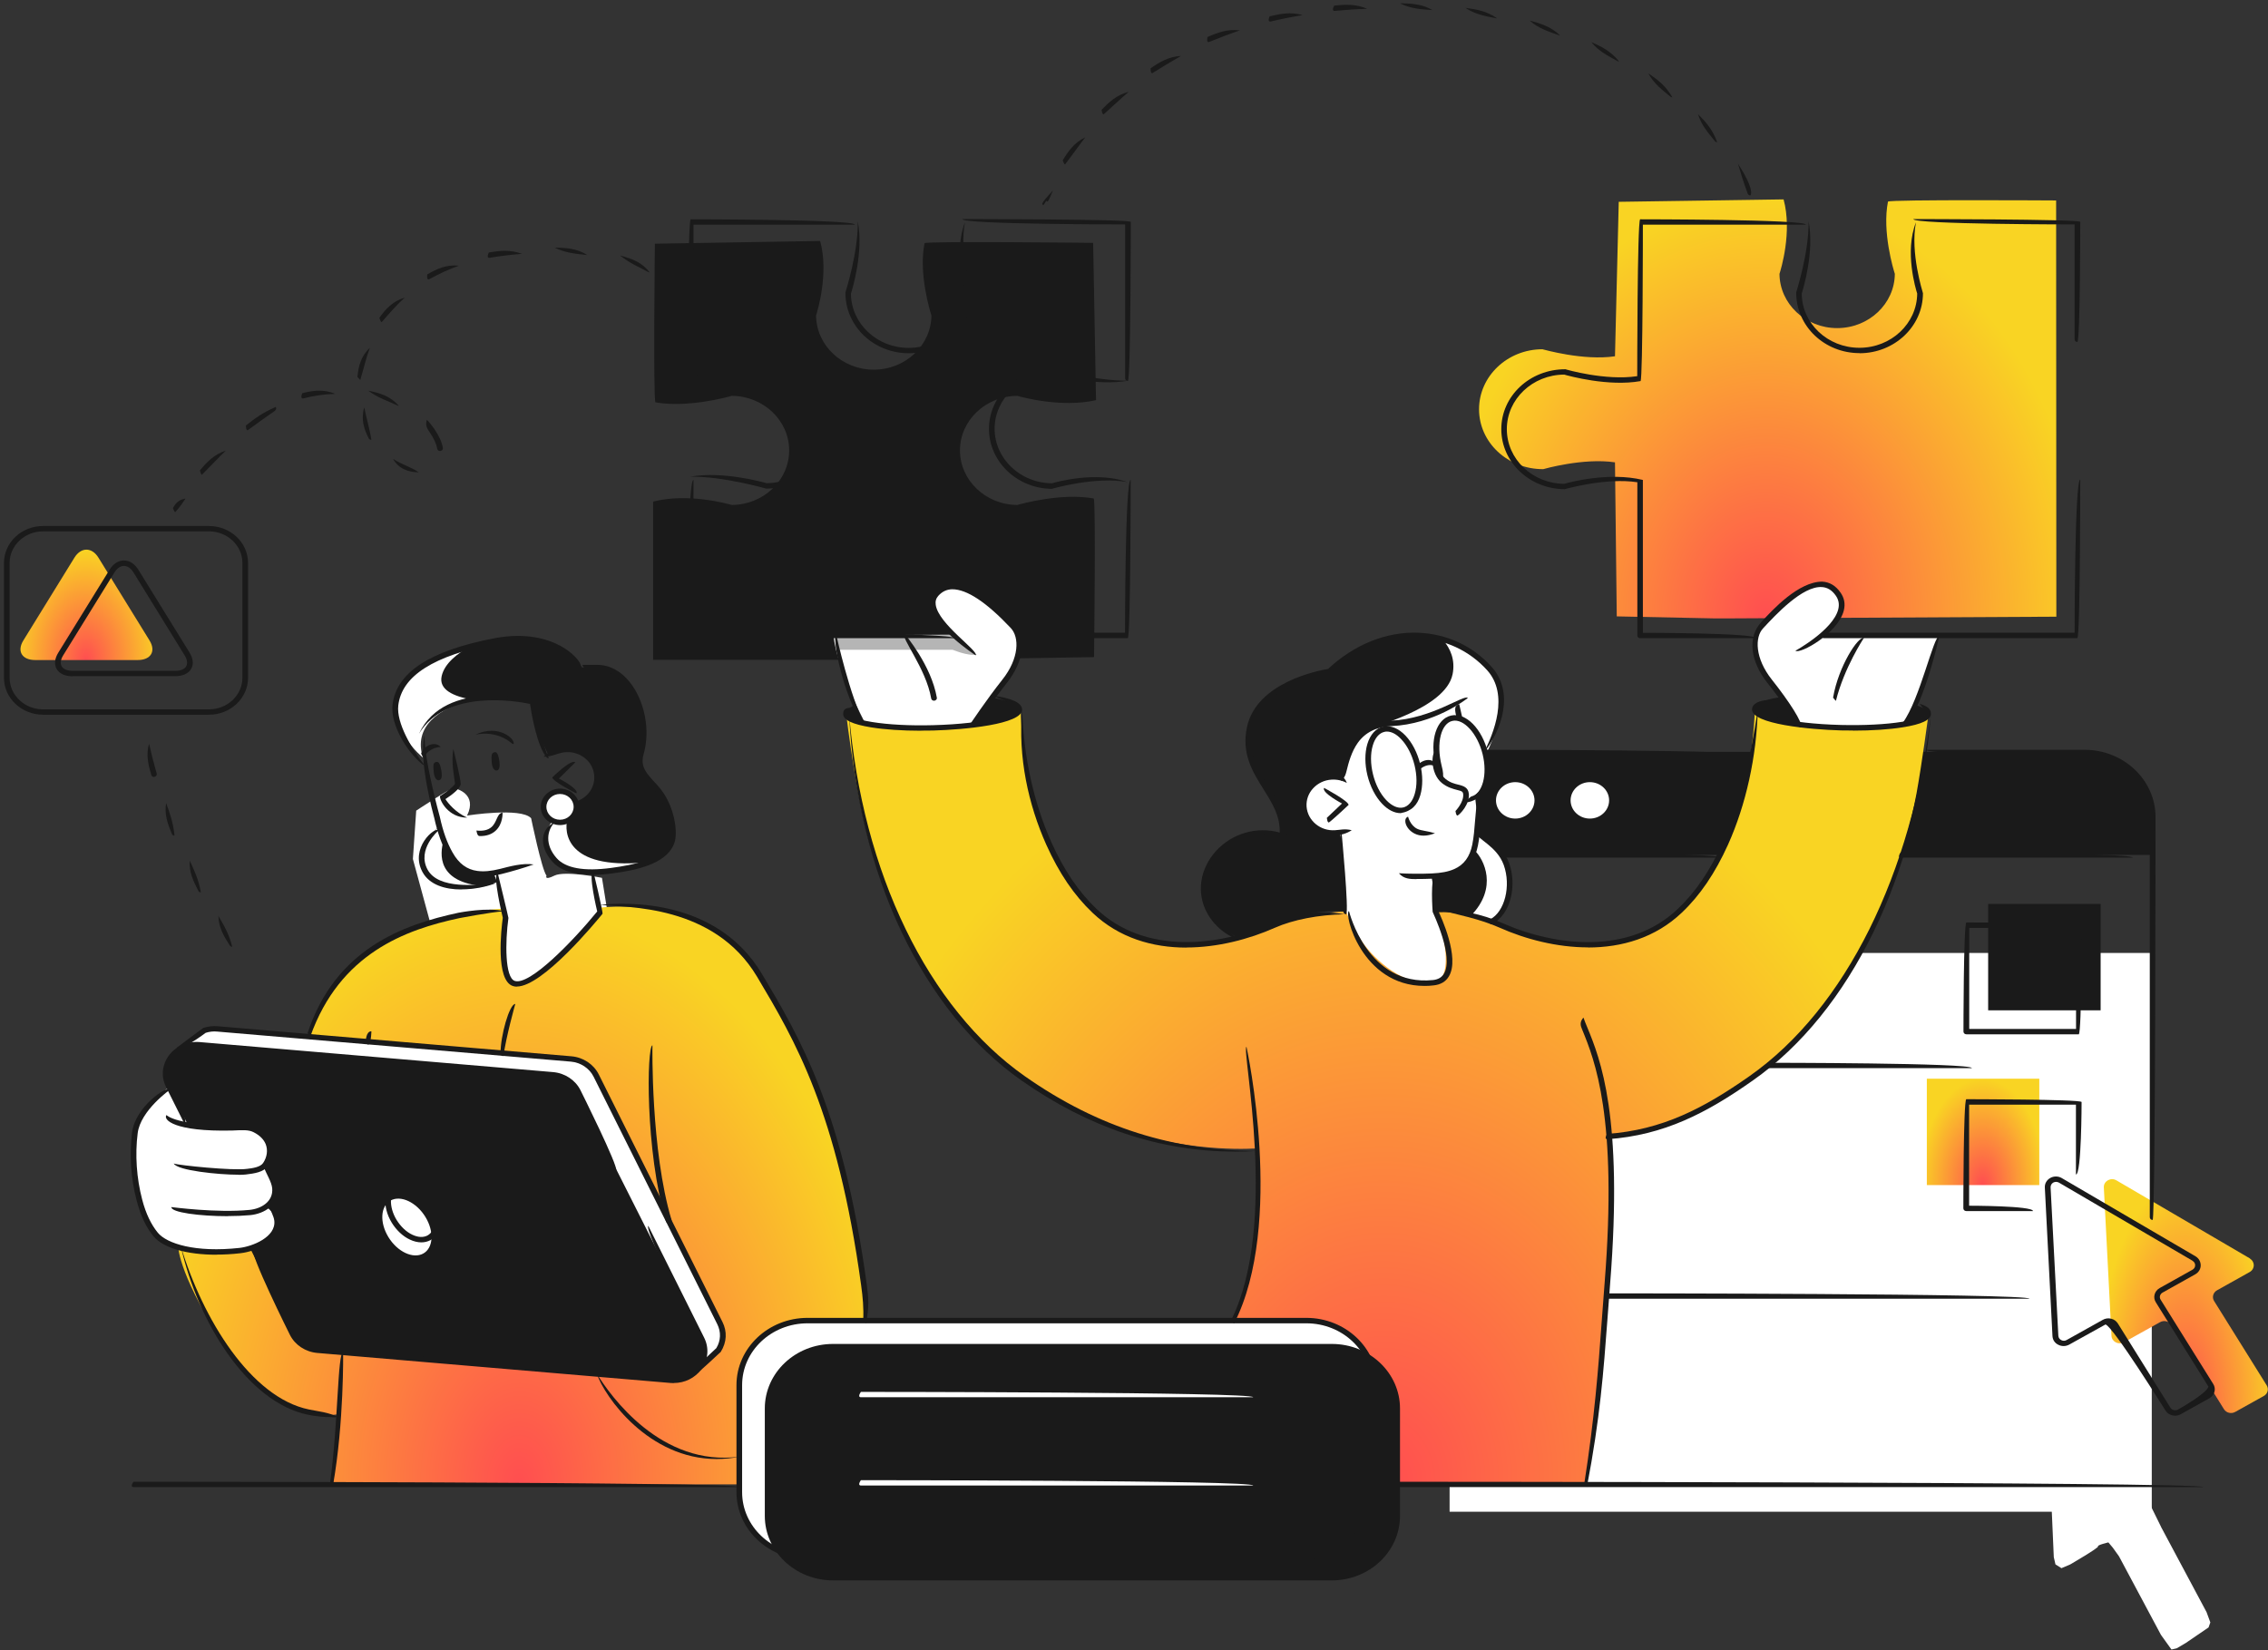 <?xml version="1.0" encoding="UTF-8" standalone="no"?><svg width="551" height="401" viewBox="0 0 551 401" fill="none" xmlns="http://www.w3.org/2000/svg">
<rect x="0" y="0" width="551" height="401" fill="#333333" stroke="none"/>
<path d="M113.515 198.153C113.515 198.153 126.559 196.105 129.033 198.806C129.033 198.806 131.615 211.332 132.772 212.757C132.772 212.757 132.126 214.033 134.681 212.757C137.236 211.481 146.246 213.291 146.246 213.291L148.72 228.667L158.052 243.746C158.052 243.746 150.656 247.693 145.17 246.773C145.17 246.773 143.287 246.298 143.933 248.792C144.578 251.285 147.859 265.77 147.859 265.77C147.859 265.77 142.131 278.444 141.297 278.444C140.463 278.444 137.182 280.255 135.569 281.145C133.928 282.036 129.84 282.036 128.2 282.036C126.559 282.036 119.997 282.036 119.997 280.225C119.997 278.415 116.716 273.903 117.55 272.092C118.356 270.282 121.637 259.418 121.637 259.418L122.337 257.429L120.884 250.127C120.884 250.127 121.153 248.317 118.518 249.801C115.882 251.285 106.308 253.511 102.946 245.586C101.144 241.312 106.873 233.179 106.873 233.179L105.017 226.025L100.31 208.72L101.117 196.966C101.117 196.966 109.32 191.534 110.127 191.534C110.934 191.534 116.017 192.929 113.489 198.124L113.515 198.153Z" fill="white"/>
<path d="M524.995 370.964L536.075 391.712L536.99 394.206L536.559 395.423L530.992 399.222L528.868 400.469L527.55 400.795L524.995 397.233L514.802 378.147L513.296 376.04L512.22 374.764C512.22 374.764 509.45 375.417 509.719 375.713C509.988 376.04 502.915 380.136 502.915 380.136L500.817 381.027L499.365 380.106L498.961 378.355L497.751 350.84L514.103 348.851L524.995 370.935V370.964Z" fill="white"/>
<path d="M352.173 231.546H522.763V367.313H352.173V231.546Z" fill="white"/>
<path d="M522.978 207.724H357.633L355.132 192.713L361.344 182.688H506.384C506.384 182.688 519.508 183.35 522.574 195.206L522.951 207.724H522.978Z" fill="#1A1A1A"/>
<path d="M426.347 172.383C426.347 172.383 425.702 194.697 418.091 207.266C410.48 219.835 403.514 228.943 387.754 229.554C371.994 230.139 362.097 220.624 348.328 221.514L326.14 221.463C326.14 221.463 316.862 221.921 304.921 226.323C292.98 230.724 282.921 229.91 278.349 228.256C273.777 226.603 267.941 225.509 261.406 216.273C254.871 207.037 251.859 198.055 250.81 193.73C249.734 189.405 247.986 178.286 247.986 173.223C247.986 173.223 238.573 177.294 225.879 176.836C213.185 176.378 208.989 176.454 205.574 173.452C205.574 173.452 208.371 197.597 212.674 209.149C216.977 220.7 224.265 239.63 234.781 249.603C245.296 259.577 255.113 268.889 272.755 274.614C290.398 280.313 305.432 279.016 305.432 279.016C305.432 279.016 306.319 296.444 304.679 304.357C303.038 312.27 300.268 320.055 300.268 320.055L286.471 360.688H385.522C385.522 360.688 390.04 328.884 390.686 310.565C391.331 292.246 390.955 276.166 390.955 276.166C390.955 276.166 408.248 275.403 424.814 262.427C441.381 249.451 448.454 238.332 454.694 225.814C460.933 213.321 464.295 200.04 465.613 192.763C466.931 185.487 468.41 174.368 468.41 174.368C468.41 174.368 460.476 176.912 449.154 176.709C437.831 176.505 427.316 174.851 426.347 172.383Z" fill="url(#paint0_radial_23_168)"/>
<path d="M374.711 84.859C375.007 84.91 384.662 87.709 392.353 86.564L393.268 49.035L433.313 48.45C435.464 56.338 432.667 65.446 432.318 66.54C432.372 73.817 438.638 79.72 446.33 79.72C454.021 79.72 460.288 73.817 460.341 66.54C459.992 65.446 457.222 56.338 458.674 48.984C459.346 48.45 499.526 48.705 499.526 48.705L499.58 149.841L421.184 150.248H416.208L392.784 149.765L392.353 112.338C384.662 111.193 375.007 113.966 374.926 113.992C366.239 114.017 359.327 107.478 359.327 99.438C359.327 91.398 366.239 84.859 374.738 84.859H374.711Z" fill="url(#paint1_radial_23_168)"/>
<path d="M159.128 59.212L199.254 58.551C201.405 66.438 198.608 75.547 198.259 76.641C198.312 83.918 204.579 89.821 212.271 89.821C219.962 89.821 226.229 83.918 226.282 76.641C225.933 75.547 223.136 66.438 224.615 59.085C225.287 58.551 265.575 59.009 265.575 59.009L266.274 97.225C257.937 99.133 248.309 96.512 247.152 96.181C239.46 96.232 233.221 102.161 233.221 109.437C233.221 116.714 239.46 122.642 247.152 122.693C248.309 122.362 257.937 119.716 265.709 121.116C266.274 121.854 265.79 159.662 265.79 159.662L223.351 160.324H158.671V121.879C167.008 119.716 176.636 122.362 177.792 122.693C185.484 122.642 191.723 116.714 191.723 109.437C191.723 102.161 185.484 96.232 177.792 96.181C176.636 96.512 167.008 99.133 159.235 97.759C158.671 96.741 159.101 59.212 159.101 59.212H159.128Z" fill="#1A1A1A"/>
<path d="M209.877 175.106C209.877 175.106 203.395 162.741 202.481 154.395H231.769C231.769 154.395 223.324 148.162 228.192 143.607C233.06 139.053 245.001 150.935 245.807 151.902C246.614 152.869 248.9 157.321 246.587 161.265C244.301 165.209 236.556 175.818 236.556 175.818C236.556 175.818 213.319 177.981 209.85 175.106H209.877Z" fill="white"/>
<path d="M437.455 175.946C437.455 175.946 428.311 163.402 427.746 162.13C427.181 160.858 424.465 155.769 427.827 152.233C431.188 148.696 435.814 143.836 438.719 142.92C441.65 142.03 444.555 141.801 446.545 144.345C448.535 146.89 446.787 150.757 442.699 154.395H470.965C470.965 154.395 465.909 171.34 463.165 175.488C463.165 175.488 443.694 178.083 437.455 175.92V175.946Z" fill="white"/>
<path d="M327.054 221.514L325.037 202.584C325.037 202.584 316.539 202.152 316.539 195.613C316.539 189.074 323.639 188.565 325.602 188.769C325.602 188.769 327.539 180.907 330.497 178.337C333.482 175.793 338.081 176.073 341.066 175.436C344.052 174.826 350.748 172.612 353.303 170.958C353.303 170.958 359.704 177.955 361.183 184.8C362.743 192 358.198 192.127 358.386 193.806C359.193 200.422 360.08 209.734 354.486 211.26C348.892 212.762 347.844 212.889 347.844 212.889L348.866 221.132C348.866 221.132 355.105 238.866 347.413 238.943C339.722 239.019 332.998 232.149 330.47 228.129C327.942 224.109 327.028 221.489 327.028 221.489L327.054 221.514Z" fill="white"/>
<path d="M358.87 203.195C358.87 203.195 365.083 204.747 366.562 212.049C368.041 219.351 362.77 223.702 362.77 223.702C362.77 223.702 353.76 221.082 348.758 221.743L347.87 212.914C347.87 212.914 358.816 213.398 358.87 203.195Z" fill="#1A1A1A"/>
<path d="M326.597 221.514C326.597 221.514 320.707 220.7 313.715 223.321C306.749 225.967 300.375 227.697 300.375 227.697C300.375 227.697 291.796 223.244 292.469 215.637C293.114 208.029 299.596 203.246 303.603 202.712C307.583 202.203 311.133 202.585 311.133 202.585C311.133 202.585 312.585 198.183 308.013 192.127C303.441 186.046 302.285 179.737 304.141 175.106C305.969 170.475 313.043 164.191 322.213 163.3L323.639 162.562C323.639 162.562 331.089 155.108 340.663 154.522C350.21 153.937 359.623 157.779 363.173 164.191C366.723 170.603 362.662 180.042 361.371 182.663C361.371 182.663 358.897 178.77 358.225 177.396C357.794 176.505 354.621 174.572 354.621 174.572L353.357 170.959C353.357 170.959 348.597 174.801 342.303 175.233C336.01 175.666 332.353 176.276 329.529 179.838C326.705 183.426 326.409 189.023 326.409 189.023C326.409 189.023 324.015 187.827 321.057 189.481C318.099 191.135 316.458 193.527 316.888 196.605C317.319 199.684 321.111 202.915 325.602 202.356L326.678 221.463L326.597 221.514Z" fill="#1A1A1A"/>
<path d="M465.344 171.315L463.569 175.284C463.569 175.284 467.71 174.622 467.979 173.299C468.248 171.976 465.344 171.315 465.344 171.315Z" fill="#1A1A1A"/>
<path d="M432.829 169.381L437.455 175.945C437.455 175.945 425.675 174.597 426.32 172.027C426.831 169.966 432.802 169.381 432.802 169.381H432.829Z" fill="#1A1A1A"/>
<path d="M207.86 171.62L210.092 175.716C210.092 175.716 205.735 174.851 205.574 173.452C205.412 172.053 207.833 171.315 207.833 171.315V171.595L207.86 171.62Z" fill="#1A1A1A"/>
<path d="M236.61 175.818L241.531 169.61C241.531 169.61 248.147 170.73 247.663 172.383C247.152 174.037 236.637 175.818 236.637 175.818H236.61Z" fill="#1A1A1A"/>
<path d="M202.508 154.395L231.5 154.192L235.615 157.881C235.399 157.881 237.336 159.077 237.336 159.077C235.722 159.306 233.436 158.67 231.419 157.881H203.664L202.481 154.395H202.508Z" fill="#B5B5B5"/>
<path d="M381.031 194.265C381.031 196.987 383.371 199.201 386.248 199.201C389.126 199.201 391.466 196.987 391.466 194.265C391.466 191.542 389.126 189.329 386.248 189.329C383.371 189.329 381.031 191.542 381.031 194.265Z" fill="white"/>
<path d="M362.904 194.265C362.904 196.987 365.244 199.201 368.122 199.201C370.999 199.201 373.339 196.987 373.339 194.265C373.339 191.542 370.999 189.329 368.122 189.329C365.244 189.329 362.904 191.542 362.904 194.265Z" fill="white"/>
<path d="M102.758 184.087C102.758 184.087 93.399 176.581 97.083 167.854C99.665 161.748 106.953 159.153 114.268 157.041C121.584 154.929 127.689 154.7 132.449 156.049C137.209 157.397 141.485 162.206 141.485 162.206C141.485 162.206 147.456 160.68 150.495 164.165C153.534 167.651 156.223 173.147 156.358 177.981C156.492 182.815 154.421 185.843 157.38 189.227C160.338 192.611 164.533 198.488 163.458 203.119C162.409 207.724 157.622 210.014 150.629 211.26C143.664 212.533 137.962 212.126 135.084 209.378C132.207 206.655 131.292 203.653 134.197 199.379C134.197 199.379 138.715 201.16 140.221 195.333C140.221 195.333 146.488 192.56 144.578 186.453C142.669 180.347 134.816 181.848 133.336 183.629C133.336 183.629 130.217 178.032 129.383 170.526C129.383 170.526 122.122 168.109 114.349 170.068C106.577 172.027 100.337 176.581 102.731 184.087H102.758Z" fill="#1A1A1A"/>
<path d="M122.31 220.751L122.713 222.405C122.713 222.405 121.1 238.892 124.838 238.943C128.576 238.994 137.505 232.149 140.894 227.315C144.282 222.481 145.869 221.616 145.869 221.616V220.522C145.869 220.522 155.766 219.352 165.206 222.201C174.646 225.051 181.692 229.91 192.261 250.011C202.804 270.111 204.364 284.028 205.95 289.651C207.537 295.274 210.926 314.865 210.065 320.87C209.205 326.874 201.674 355.752 179.648 360.663H80.92L82.076 343.641C82.076 343.641 67.796 346.44 55.666 328.528C43.537 310.616 43.295 303.034 43.295 303.034C43.295 303.034 55.935 305.502 60.911 303.289C65.886 301.075 75.38 251.206 75.38 251.206C75.38 251.206 80.812 223.219 122.337 220.776L122.31 220.751Z" fill="url(#paint2_radial_23_168)"/>
<path d="M45.42 272.833L40.229 261.841C40.229 261.841 39.826 255.226 45.877 254.03L134.251 260.849C134.251 260.849 139.226 261.18 141.324 266.955L170.638 325.373C170.638 325.373 173.086 334.303 164.184 335.372L76.536 327.943C76.536 327.943 72.798 327.866 71.05 323.744L45.447 272.858L45.42 272.833Z" fill="#1A1A1A"/>
<path d="M45.097 253.827L50.019 250.01H54.698L131.185 256.575C131.185 256.575 140.329 256.905 142.265 258.483C144.175 260.06 148.881 269.22 151.597 274.894C154.314 280.593 175.399 322.345 175.399 322.345C175.399 322.345 176.609 325.882 174.538 328.044L170.907 331.479C170.907 331.479 171.903 328.121 170.343 324.991C168.783 321.862 138.957 262.783 138.957 262.783C138.957 262.783 135.111 261.053 129.464 260.722C123.816 260.391 48.082 253.852 48.082 253.852H45.097V253.827Z" fill="white"/>
<path d="M317.399 321.022H196.188C187.044 321.022 179.621 328.045 179.621 336.695V362.8C179.621 371.451 187.044 378.473 196.188 378.473H317.399C326.543 378.473 333.966 371.451 333.966 362.8V336.695C333.966 328.045 326.543 321.022 317.399 321.022Z" fill="white"/>
<path d="M103.349 295.681C105.528 299.243 105.286 303.237 102.812 304.586C100.337 305.934 96.545 304.153 94.367 300.591C92.188 297.029 92.43 293.035 94.905 291.686C97.379 290.338 101.171 292.119 103.349 295.681Z" fill="white"/>
<path d="M132.045 196.02C132.045 198.107 133.847 199.811 136.053 199.811C138.258 199.811 140.06 198.107 140.06 196.02C140.06 193.934 138.258 192.229 136.053 192.229C133.847 192.229 132.045 193.934 132.045 196.02Z" fill="white"/>
<path d="M106.146 201.211C106.146 201.211 98.697 208.945 105.178 213.678C111.66 218.41 120.75 214.314 120.75 214.314L119.943 212.1C119.943 212.1 113.677 212.431 111.364 210.09C109.051 207.775 106.173 201.185 106.173 201.185L106.146 201.211Z" fill="#1A1A1A"/>
<path d="M546.671 305.807L514.183 286.801C512.812 285.987 511.037 286.979 511.117 288.506L512.973 324.584C513.054 326.009 514.694 326.849 516.012 326.136L524.78 321.251C525.748 320.717 526.958 321.022 527.523 321.913L540.298 342.394C540.862 343.31 542.099 343.59 543.041 343.056L549.979 339.189C550.948 338.654 551.243 337.484 550.679 336.593L537.904 316.112C537.339 315.221 537.662 314.051 538.603 313.516L546.564 309.064C547.855 308.326 547.882 306.57 546.591 305.807H546.671Z" fill="url(#paint3_radial_23_168)"/>
<path d="M468.114 262.096H495.438V287.946H468.114V262.096Z" fill="url(#paint4_radial_23_168)"/>
<path d="M483.013 219.631H510.338V245.482H483.013V219.631Z" fill="#1A1A1A"/>
<path d="M18.068 135.517C19.682 132.896 22.318 132.896 23.931 135.517L36.33 155.617C37.943 158.237 36.652 160.374 33.452 160.374H8.548C5.348 160.374 4.057 158.237 5.67 155.617L18.068 135.517Z" fill="url(#paint5_radial_23_168)"/>
<path d="M352.9 163.835C353.599 160.298 352.335 157.55 350.614 155.54C356.181 157.041 360.86 160.095 363.119 164.191C366.669 170.603 362.608 180.042 361.317 182.663C361.317 182.663 358.843 178.77 358.171 177.396C357.741 176.505 354.567 174.572 354.567 174.572L353.303 170.959C353.303 170.959 348.543 174.801 342.25 175.233C338.296 175.513 335.392 175.844 333.079 176.938C332.487 176.76 351.205 172.358 352.9 163.809V163.835Z" fill="white"/>
<path d="M358.305 206.681C358.628 205.689 358.843 204.544 358.843 203.195C358.843 203.195 365.056 204.747 366.535 212.049C368.014 219.351 362.743 223.702 362.743 223.702C362.743 223.702 359.274 222.939 357.337 222.506C364.007 215.662 360.511 208.818 358.305 206.681Z" fill="white"/>
<path d="M102.758 184.087C102.758 184.087 93.399 176.582 97.083 167.855C99.665 161.748 106.953 159.153 114.268 157.041C111.122 158.746 108.002 161.189 107.303 164.267C106.55 167.575 110.154 169.203 114.672 169.992C106.604 172.027 100.337 176.582 102.758 184.087Z" fill="white"/>
<path d="M134.224 199.404C134.224 199.404 136.08 200.142 137.828 199.099C137.075 202.076 137.371 211.312 156.492 209.556C155.82 209.709 151.382 211.133 150.629 211.286C143.664 212.558 137.962 212.151 135.085 209.403C132.207 206.681 131.292 203.679 134.197 199.404H134.224Z" fill="white"/>
<path d="M106.146 201.21C106.146 201.21 106.792 202.661 107.706 204.442C106.926 207.291 105.958 214.441 117.684 215.331C114.457 216.146 109.293 216.705 105.205 213.678C98.724 208.945 106.173 201.21 106.173 201.21H106.146Z" fill="white"/>
<path d="M323.585 326.543H202.373C193.229 326.543 185.807 333.566 185.807 342.216V368.321C185.807 376.972 193.229 383.994 202.373 383.994H323.558C332.702 383.994 340.125 376.972 340.125 368.321V342.216C340.125 333.566 332.702 326.543 323.558 326.543H323.585Z" fill="#1A1A1A"/>
<path d="M41.036 264.106L45.393 272.833C45.393 272.833 50.153 273.673 54.16 274.029C58.194 274.36 63.116 272.858 64.945 277.336C66.747 281.789 63.896 283.519 63.896 283.519C63.896 283.519 69.974 289.473 64.676 293.187C64.676 293.187 70.835 297.64 64.219 301.533C57.603 305.426 45.016 303.645 42.058 302.652C39.099 301.66 33.909 297.844 33.183 288.557C32.457 279.27 32.537 274.36 34.205 271.306C35.845 268.253 41.063 264.131 41.063 264.131L41.036 264.106Z" fill="white"/>
<path d="M385.522 361.324C388.749 344.557 389.583 333.031 390.498 320.844C390.713 317.969 390.928 315.018 391.17 311.939C394.424 271.128 388.723 257.185 385.657 249.705C385.28 248.815 384.957 248 384.688 247.237C383.666 248.433 384.016 249.273 384.393 250.188C387.405 257.567 393.052 271.332 389.825 311.863C389.583 314.941 389.368 317.893 389.153 320.768C388.265 332.93 387.405 344.404 384.877 360.586C385.495 361.324 385.522 361.324 385.549 361.324H385.522Z" fill="#1A1A1A"/>
<path d="M354.567 175.081C355.078 175.004 355.32 174.648 355.239 174.292C354.54 171.188 354.513 171.111 354.486 171.061C353.195 171.544 353.438 172.511 353.895 174.546C353.975 174.852 354.244 175.055 354.567 175.055V175.081Z" fill="#1A1A1A"/>
<path d="M344.105 213.576C345.477 213.576 346.822 213.55 347.924 213.499C349.484 213.448 351.824 213.245 353.922 212.329C356.692 211.108 358.386 208.869 359.058 205.434C359.865 201.49 359.65 197.903 359.058 193.755C358.225 197.953 358.44 201.414 357.687 205.205C357.095 208.182 355.643 210.141 353.303 211.158C351.878 211.795 350.13 212.125 347.844 212.227C345.558 212.329 342.223 212.329 339.856 212.176C341.012 213.55 342.572 213.601 344.078 213.601L344.105 213.576Z" fill="#1A1A1A"/>
<path d="M323.908 203.042C325.844 202.941 327.243 202.483 328.399 201.719C326.651 201.287 325.521 201.669 324.338 201.719C320.788 201.974 317.668 199.379 317.426 195.969C317.319 194.341 317.884 192.738 319.04 191.517C320.196 190.27 321.783 189.532 323.504 189.43C324.822 189.354 326.086 189.634 327.216 190.245C326.543 188.362 325.01 188.031 323.424 188.107C321.326 188.235 319.39 189.125 318.018 190.626C316.62 192.127 315.947 194.036 316.082 196.02C316.351 199.964 319.82 202.992 323.935 202.992L323.908 203.042Z" fill="#1A1A1A"/>
<path d="M322.805 199.862C323.289 199.658 327.646 195.562 327.646 195.562C327.485 194.519 321.676 191.44 321.676 191.44C321.003 192.585 326.032 195.231 326.032 195.231L322.348 198.717C322.482 199.76 322.671 199.836 322.832 199.836L322.805 199.862Z" fill="#1A1A1A"/>
<path d="M346.095 239.553C346.795 239.553 347.521 239.528 348.274 239.426C349.995 239.248 351.259 238.51 352.012 237.212C354.728 232.684 350.022 222.583 349.43 221.361L348.758 212.838C347.386 212.94 348.059 221.565 348.059 221.565C348.166 221.896 353.276 232.404 350.802 236.576C350.264 237.492 349.376 238.001 348.112 238.128C332.218 239.731 327.781 221.539 327.727 221.361C326.409 221.819 330.739 239.553 346.068 239.553H346.095Z" fill="#1A1A1A"/>
<path d="M345.853 203.042C346.714 203.042 347.628 202.839 348.623 202.457C346.606 201.846 345.342 201.872 344.32 201.388C342.599 200.549 342.088 198.462 342.088 198.437C340.77 198.844 341.416 201.439 343.702 202.559C344.374 202.89 345.1 203.042 345.88 203.042H345.853Z" fill="#1A1A1A"/>
<path d="M327.054 222.15C327.754 221.438 325.952 202.508 325.952 202.508C324.58 202.635 326.382 221.565 326.382 221.565C326.409 221.896 326.705 222.15 327.081 222.15H327.054Z" fill="#1A1A1A"/>
<path d="M385.791 230.216C393.994 230.216 402.143 227.875 408.57 221.769C413.035 217.545 416.692 212.126 419.812 205.231C424.169 195.537 426.751 183.884 427.047 172.409C425.352 183.68 422.824 195.181 418.548 204.722C415.509 211.464 411.932 216.756 407.602 220.853C395.769 232.099 377.75 229.961 364.841 224.211C360.08 222.099 354.675 220.98 348.785 220.878C354.459 222.277 359.677 223.346 364.276 225.382C370.65 228.231 378.288 230.19 385.818 230.19L385.791 230.216Z" fill="#1A1A1A"/>
<path d="M390.498 276.802C404.321 275.835 414.622 270.416 425.809 262.554C449.665 245.838 465.855 212.533 469.109 173.503C464.51 212.075 448.535 244.998 424.976 261.511C413.976 269.22 403.891 274.563 390.444 275.504C389.825 276.548 390.121 276.802 390.498 276.802Z" fill="#1A1A1A"/>
<path d="M437.589 176.785C438.127 175.742 434.55 170.272 430.462 165.132C426.347 159.942 426.294 154.828 428.337 152.665C431.403 149.358 437.912 142.335 442.618 142.641C443.963 142.717 445.066 143.404 445.98 144.702C446.706 145.719 446.894 146.813 446.599 148.035C445.361 153.047 436.298 158.059 436.191 158.11C437.266 159.026 446.545 153.887 447.943 148.34C448.347 146.762 448.078 145.287 447.136 143.964C445.98 142.31 444.501 141.419 442.699 141.318C436.944 141.318 430.65 148.136 427.934 151.113C424.438 154.828 425.272 160.756 429.359 165.896C433.394 170.984 436.971 176.404 436.997 176.455C437.132 176.658 437.347 176.76 437.589 176.76V176.785Z" fill="#1A1A1A"/>
<path d="M450.202 177.523C454.748 177.523 458.97 177.243 462.305 176.709C466.85 175.996 469.082 174.928 469.109 173.477C469.136 172.154 468.168 171.595 466.366 170.984C467.764 172.816 467.737 173.147 467.737 173.427C467.737 173.732 466.688 174.673 462.063 175.386C458.109 176.022 452.865 176.276 447.298 176.149C434.12 175.818 427.02 173.477 427.047 172.383C427.047 172.256 427.262 171.035 433.125 170.246C428.069 169.61 425.702 170.704 425.648 172.358C425.541 175.945 439.741 177.268 447.244 177.472C448.239 177.497 449.234 177.497 450.176 177.497L450.202 177.523Z" fill="#1A1A1A"/>
<path d="M446.034 170.272C448.024 162.232 452.784 155.057 452.838 154.98C451.466 154.573 446.679 161.748 445.335 169.508C445.953 170.272 445.98 170.272 446.007 170.272H446.034Z" fill="#1A1A1A"/>
<path d="M288.219 230.216C295.777 230.216 303.388 228.231 309.762 225.407C314.118 223.473 320.412 222.252 326.597 222.15C320.196 220.954 313.688 222.201 309.17 224.211C296.261 229.961 278.242 232.073 266.408 220.852C262.078 216.731 258.501 211.464 255.462 204.722C251.159 195.18 248.631 183.68 248.335 172.383C247.26 183.884 249.842 195.537 254.198 205.256C257.291 212.151 260.976 217.57 265.44 221.794C271.868 227.9 280.017 230.241 288.219 230.241V230.216Z" fill="#1A1A1A"/>
<path d="M299.945 279.83C301.774 279.83 303.603 279.779 305.458 279.652C285.422 279.652 267 274.131 249.008 261.511C225.475 244.998 209.5 212.075 206.273 173.401C208.156 212.533 224.346 245.838 248.201 262.554C264.553 274.029 281.953 279.804 299.972 279.804L299.945 279.83Z" fill="#1A1A1A"/>
<path d="M236.394 176.785C237.013 176.429 240.59 171.009 244.624 165.921C248.685 160.781 249.546 154.853 246.668 151.8C244.274 149.255 237.282 141.877 231.419 141.877C229.563 141.902 228.057 142.589 226.901 143.938C226.094 144.854 225.798 145.922 225.96 147.144C226.713 152.41 236.637 158.975 237.04 159.229C237.739 158.084 228.004 151.647 227.331 146.966C227.197 146.101 227.412 145.388 227.95 144.777C228.891 143.734 229.994 143.2 231.338 143.175C234.915 143.175 239.649 146.33 245.538 152.563C247.69 154.828 247.636 159.942 243.521 165.132C239.46 170.271 235.857 175.742 235.803 175.793C236.126 176.76 236.26 176.785 236.394 176.785Z" fill="#1A1A1A"/>
<path d="M223.781 177.523C224.749 177.523 225.718 177.523 226.713 177.497C234.216 177.294 248.416 175.996 248.309 172.383C248.255 170.755 245.888 169.635 241.02 168.999C246.722 171.086 246.91 172.307 246.91 172.434C246.937 173.528 239.81 175.869 226.659 176.2C221.065 176.352 215.847 176.072 211.894 175.436C207.268 174.699 206.246 173.757 206.219 173.477C206.219 173.172 206.219 172.867 208.048 172.256C205.789 171.62 204.794 172.205 204.848 173.503C204.875 174.953 207.107 175.996 211.652 176.734C214.987 177.268 219.209 177.548 223.754 177.548L223.781 177.523Z" fill="#1A1A1A"/>
<path d="M356.584 194.926C361.291 194.01 362.958 188.794 361.506 182.917C360.053 177.04 356.127 173.071 352.55 173.859C348.973 174.648 347.306 179.864 348.758 185.741C349.269 187.904 349.457 188.667 350.398 190.041C350.748 188.158 350.614 187.548 350.237 186.047C348.866 180.474 350.13 175.742 352.873 175.157C355.589 174.546 358.951 178.261 360.188 183.222C361.425 188.209 360.161 192.916 357.418 193.527C355.885 194.646 356.208 194.926 356.611 194.926H356.584Z" fill="#1A1A1A"/>
<path d="M340.286 197.572C343.003 197.088 344.347 195.562 345.047 193.247C345.692 191.058 345.692 188.336 345.02 185.614C344.347 182.891 343.083 180.449 341.47 178.744C339.748 176.937 337.839 176.174 336.037 176.556C334.262 176.937 332.89 178.464 332.191 180.779C331.546 182.968 331.546 185.69 332.218 188.412C332.89 191.135 334.154 193.577 335.768 195.282C337.193 196.783 338.753 197.572 340.259 197.572H340.286ZM336.951 177.752C338.054 177.752 339.291 178.388 340.421 179.609C341.873 181.136 343.029 183.375 343.648 185.893C344.267 188.412 344.293 190.906 343.702 192.89C343.164 194.748 342.142 195.918 340.878 196.198C339.614 196.478 338.162 195.842 336.79 194.417C335.338 192.89 334.181 190.651 333.563 188.132C332.944 185.614 332.917 183.12 333.509 181.136C334.047 179.278 335.069 178.108 336.333 177.828C336.521 177.777 336.736 177.752 336.925 177.752H336.951Z" fill="#1A1A1A"/>
<path d="M344.509 187.293C347.01 184.927 348.812 186.224 349.027 186.377C348.892 184.571 346.337 183.706 343.998 186.224C344.186 187.268 344.347 187.318 344.509 187.318V187.293Z" fill="#1A1A1A"/>
<path d="M80.624 344.354C81.135 344.354 81.619 344.354 82.103 344.303C79.736 343.132 77.424 342.954 75.084 342.471C60.964 339.596 49.266 320.513 43.941 302.856C48.055 321.226 60.131 340.741 74.815 343.743C76.751 344.15 78.688 344.328 80.624 344.328V344.354Z" fill="#1A1A1A"/>
<path d="M174.054 354.506C175.883 354.506 177.792 354.328 179.782 353.92C160.661 356.541 148.316 339.189 144.981 333.77C146.918 339.469 157.595 354.506 174.081 354.506H174.054Z" fill="#1A1A1A"/>
<path d="M210.388 321.531C211.222 317.664 210.98 315.145 210.576 312.092C204.767 269.652 194.332 252.122 185.134 236.678C174.242 218.359 152.297 219.173 145.788 219.86C152.189 220.496 173.435 219.708 183.924 237.314C193.068 252.682 203.422 270.085 209.205 312.27C209.608 315.221 209.85 317.689 209.716 320.844C210.388 321.531 210.388 321.531 210.415 321.531H210.388Z" fill="#1A1A1A"/>
<path d="M75.38 251.868C82.56 231.64 98.508 225.865 111.687 223.066C111.74 223.066 118.921 221.667 122.39 221.412C118.706 220.369 111.687 221.718 111.391 221.769C97.863 224.669 81.458 230.597 74.734 251.003C75.245 251.842 75.326 251.842 75.406 251.842L75.38 251.868Z" fill="#1A1A1A"/>
<path d="M117.308 212.991C118.652 212.991 120.158 212.787 121.879 212.355C124.139 211.795 127.393 210.853 129.652 210.039C126.962 209.632 123.735 210.548 121.53 211.108C119.298 211.668 117.55 211.82 115.99 211.617C113.435 211.286 111.471 209.836 109.965 207.164C108.621 204.798 107.626 202.025 106.846 198.437C106.792 198.259 102.946 184.342 103.161 178.592C101.574 184.469 105.34 198.157 105.501 198.743C106.308 202.406 107.357 205.281 108.755 207.775C110.476 210.853 112.789 212.533 115.828 212.914C116.312 212.965 116.823 213.016 117.334 213.016L117.308 212.991Z" fill="#1A1A1A"/>
<path d="M140.248 195.995C144.336 194.697 146.515 190.932 145.573 187.166C145.089 185.232 143.825 183.578 142.023 182.535C140.221 181.492 138.124 181.161 136.053 181.645C134.52 182.001 133.148 182.764 132.072 183.858C133.982 183.858 135.111 183.197 136.375 182.917C138.043 182.535 139.818 182.79 141.297 183.655C142.776 184.52 143.825 185.868 144.202 187.471C144.982 190.575 143.18 193.679 140.006 194.723C139.683 195.817 139.952 195.995 140.221 195.995H140.248Z" fill="#1A1A1A"/>
<path d="M140.087 192.713C140.409 191.491 135.784 189.176 135.784 189.176L139.764 185.232C138.769 184.342 134.17 188.896 134.17 188.896C134.331 189.914 139.764 192.636 139.764 192.636C139.872 192.687 139.979 192.713 140.087 192.713Z" fill="#1A1A1A"/>
<path d="M162.463 297.233C163.027 297.106 163.243 296.749 163.135 296.393C158.079 279.448 158.509 254.234 158.509 253.979C157.138 254.208 156.68 279.626 161.79 296.749C161.871 297.029 162.14 297.233 162.463 297.233Z" fill="#1A1A1A"/>
<path d="M116.635 203.144C118.168 203.144 119.405 202.737 120.347 201.898C122.229 200.244 122.095 197.572 122.095 197.47C120.723 197.547 120.804 199.735 119.405 200.956C118.572 201.694 117.334 201.974 115.748 201.796C115.963 203.144 116.312 203.144 116.662 203.144H116.635Z" fill="#1A1A1A"/>
<path d="M163.7 336.034C166.362 336.034 168.81 334.838 170.369 332.726C172.064 330.436 172.333 327.536 171.069 325.017L157.514 297.869C156.277 298.429 169.832 325.576 169.832 325.576C170.88 327.688 170.665 330.08 169.267 331.988C167.868 333.896 165.555 334.914 163.108 334.711L77.181 327.408C74.788 327.205 72.69 325.805 71.668 323.77L61.583 303.568C60.346 304.128 70.431 324.33 70.431 324.33C71.668 326.798 74.196 328.477 77.074 328.731L163 336.034C163.243 336.034 163.511 336.059 163.754 336.059L163.7 336.034Z" fill="#1A1A1A"/>
<path d="M149.688 284.409C150.307 283.468 141.028 264.894 141.028 264.894C139.791 262.426 137.263 260.747 134.385 260.493L48.459 253.191C45.554 252.962 42.73 254.157 41.036 256.447C39.342 258.737 39.073 261.638 40.364 264.157L44.828 273.087C46.065 272.527 41.628 263.597 41.628 263.597C40.579 261.485 40.794 259.093 42.192 257.185C43.591 255.277 45.85 254.259 48.351 254.463L134.278 261.765C136.671 261.969 138.769 263.368 139.791 265.403L149.069 283.977C149.177 284.206 149.446 284.358 149.688 284.358V284.409Z" fill="#1A1A1A"/>
<path d="M168.648 334.253C169.132 334.074 175.103 328.477 175.103 328.477C176.582 326.111 176.69 323.516 175.506 321.175L145.466 261.053C144.229 258.585 141.7 256.905 138.823 256.651L52.896 249.349C51.686 249.247 50.503 249.4 49.4 249.756C49.185 249.858 42.945 254.565 42.945 254.565C43.806 255.582 49.965 250.952 49.965 250.952C50.852 250.672 51.794 250.545 52.762 250.646L138.688 257.949C141.055 258.152 143.18 259.552 144.202 261.587L174.242 321.709C175.21 323.617 175.13 325.755 174.027 327.561L168.137 333.082C168.272 334.125 168.433 334.202 168.621 334.202L168.648 334.253Z" fill="#1A1A1A"/>
<path d="M133.363 184.265C131.454 180.423 130.109 170.526 130.082 170.424C129.356 169.814 108.083 164.699 101.79 178.286C108.379 167.269 125.752 170.399 128.764 171.035C129.06 173.07 130.432 181.288 132.798 184.011C132.933 184.163 133.148 184.24 133.336 184.24L133.363 184.265Z" fill="#1A1A1A"/>
<path d="M143.771 212.584C145.277 212.584 146.891 212.456 148.666 212.227C154.556 211.464 161.548 209.963 163.619 205.358C164.211 204.086 164.211 202.661 164.157 201.719C163.942 197.598 162.301 193.578 159.612 190.677C157.003 187.904 155.47 186.275 156.385 183.171C158.025 177.421 156.627 170.221 152.942 165.666C150.764 162.969 148.047 161.545 145.116 161.545H141.512C141.512 162.842 145.116 162.842 145.116 162.842C148.289 162.842 150.522 164.801 151.866 166.43C155.255 170.602 156.6 177.498 155.067 182.79C153.991 186.581 155.874 188.616 158.079 190.957C161.064 194.163 162.597 197.903 162.812 201.745C162.839 202.559 162.866 203.78 162.382 204.798C160.58 208.793 154.018 210.141 148.505 210.879C141.862 211.769 137.397 210.955 135.219 208.487C132.288 205.18 132.906 201.669 134.762 199.811C131.508 201.185 130.674 205.409 134.17 209.327C136.053 211.464 139.28 212.533 143.798 212.533L143.771 212.584Z" fill="#1A1A1A"/>
<path d="M80.92 360.79C83.582 345.677 83.367 328.706 83.367 328.528C81.996 328.706 82.184 345.6 80.221 360.052C80.839 360.79 80.893 360.79 80.893 360.79H80.92Z" fill="#1A1A1A"/>
<path d="M112.09 216.095C115.237 216.095 118.41 215.408 120.508 214.568C115.801 215.052 106.496 216.171 103.86 211.261C101.252 206.376 106.388 201.898 106.604 201.719C105.609 200.803 99.531 206.07 102.623 211.846C104.318 215.026 108.19 216.12 112.09 216.12V216.095Z" fill="#1A1A1A"/>
<path d="M52.574 304.84C54.402 304.84 56.339 304.739 58.329 304.51C62.551 304.052 68.575 301.176 68.011 296.444C67.822 294.841 66.854 293.493 65.321 292.704C65.778 294.434 66.505 295.426 66.639 296.597C67.096 300.566 61.341 302.856 58.167 303.212C47.517 304.382 40.552 302.194 38.346 299.523C36.706 297.513 35.442 294.892 34.554 291.508C33.183 286.318 32.779 280.568 33.452 275.326C34.151 269.754 41.386 264.691 41.466 264.64C40.337 263.801 32.833 269.067 32.08 275.174C31.408 280.669 31.784 286.419 33.237 291.839C34.178 295.426 35.496 298.2 37.271 300.362C39.637 303.237 45.393 304.866 52.574 304.866V304.84Z" fill="#1A1A1A"/>
<path d="M57.872 285.453C58.625 285.453 59.27 285.427 59.7 285.377C61.744 285.122 64.057 284.842 65.079 283.29C66.263 281.509 66.531 279.448 65.859 277.616C65.294 276.115 64.057 274.868 62.255 273.953C60.696 273.164 59.055 273.24 57.468 273.316C42.945 273.673 40.444 270.95 40.444 270.925C39.584 272.019 42.192 275.021 56.446 274.69C59.028 274.563 60.4 274.487 61.61 275.097C63.116 275.861 64.111 276.879 64.568 278.049C65.106 279.474 64.891 281.128 63.923 282.578C63.25 283.595 61.314 283.85 60.023 284.003C56.527 284.486 43.376 283.138 42.219 282.705C43.026 284.41 53.138 285.427 57.872 285.427V285.453Z" fill="#1A1A1A"/>
<path d="M89.526 253.802C90.225 253.14 90.225 250.57 90.225 250.57C88.854 250.57 88.854 253.14 88.854 253.14C88.854 253.496 89.176 253.802 89.553 253.802H89.526Z" fill="#1A1A1A"/>
<path d="M55.397 295.477C57.226 295.477 59.055 295.401 60.749 295.248C64.272 294.918 67.876 292.679 67.5 288.582C67.311 286.598 65.913 284.511 63.923 283.239C64.783 285.376 65.967 287.132 66.128 288.71C66.424 291.941 63.492 293.696 60.615 293.976C52.708 294.765 41.735 293.289 41.628 293.289C41.52 294.587 48.486 295.503 55.37 295.503L55.397 295.477Z" fill="#1A1A1A"/>
<path d="M102.354 301.864C103.134 301.864 103.887 301.685 104.56 301.329C107.357 299.803 107.733 295.401 105.367 291.534C103 287.666 98.804 285.758 95.981 287.285C93.183 288.811 92.807 293.213 95.174 297.08C96.303 298.912 97.863 300.388 99.557 301.177C100.526 301.635 101.467 301.864 102.354 301.864ZM104.156 292.17C106.146 295.426 106.012 299.014 103.86 300.184C102.865 300.719 101.574 300.668 100.176 300.006C98.697 299.319 97.352 298.022 96.357 296.419C94.394 293.213 94.555 289.549 96.653 288.404C98.804 287.234 102.166 288.913 104.156 292.17Z" fill="#1A1A1A"/>
<path d="M125.564 239.706C131.857 239.706 144.847 223.906 146.38 222.023C146.515 221.489 144.148 211.719 144.148 211.719C142.803 211.998 145.089 221.463 145.089 221.463C139.172 228.715 128.657 239.553 125.053 238.332C122.659 237.543 122.713 228.918 123.52 223.041C123.52 222.812 120.911 212.075 120.911 212.075C119.567 212.38 122.148 222.99 122.148 222.99C121.772 225.789 120.347 238.179 124.596 239.579C124.892 239.681 125.214 239.731 125.564 239.731V239.706Z" fill="#1A1A1A"/>
<path d="M134.654 166.43C134.95 166.354 139.791 164.14 139.791 164.14C139.199 162.97 134.358 165.183 134.358 165.183C134.17 166.277 134.412 166.43 134.654 166.43Z" fill="#1A1A1A"/>
<path d="M32.43 361.324H179.621C179.621 360.027 32.43 360.027 32.43 360.027C31.73 361.044 32.053 361.324 32.43 361.324Z" fill="#1A1A1A"/>
<path d="M333.966 361.324H535.241C535.241 360.027 333.966 360.027 333.966 360.027C333.267 361.044 333.59 361.324 333.966 361.324Z" fill="#1A1A1A"/>
<path d="M105.904 185.156C106.442 185.029 106.846 185.207 107.195 187.064C107.599 189.125 107.061 189.558 106.55 189.583C106.066 189.609 105.501 189.023 105.367 187.522C105.232 186.021 105.205 185.334 105.904 185.156Z" fill="#1A1A1A"/>
<path d="M120.051 182.789C120.589 182.662 120.965 182.866 121.288 184.723C121.611 186.81 121.073 187.217 120.589 187.217C120.104 187.217 119.54 186.631 119.459 185.13C119.378 183.629 119.351 182.942 120.078 182.789H120.051Z" fill="#1A1A1A"/>
<path d="M528.437 343.972C528.894 343.972 529.379 343.87 529.809 343.616L536.748 339.748C537.366 339.392 537.823 338.858 537.985 338.196C538.173 337.535 538.065 336.848 537.689 336.263L524.914 315.781C524.538 315.196 524.753 314.433 525.371 314.076L533.332 309.624C534.139 309.166 534.65 308.352 534.65 307.461C534.65 306.545 534.193 305.731 533.386 305.248L500.898 286.242C500.037 285.733 498.961 285.733 498.101 286.216C497.24 286.7 496.729 287.59 496.783 288.531L498.639 324.635C498.692 325.551 499.203 326.34 500.064 326.747C500.898 327.18 501.893 327.154 502.727 326.696L511.521 321.811C513.323 322.244 526.097 342.725 526.097 342.725C526.608 343.54 527.496 343.972 528.437 343.972ZM532.687 306.367C533.09 306.596 533.305 307.003 533.305 307.436C533.305 307.868 533.063 308.275 532.66 308.504L524.699 312.957C523.408 313.669 522.978 315.247 523.758 316.443L536.532 336.924C536.075 338.629 529.11 342.496 529.11 342.496C528.491 342.827 527.684 342.649 527.308 342.064L514.533 321.582C514.157 320.997 513.592 320.564 512.892 320.412C512.193 320.234 511.467 320.335 510.849 320.692L502.054 325.602C501.651 325.831 501.167 325.831 500.763 325.602C500.36 325.399 500.091 325.017 500.064 324.559L498.181 288.481C498.181 287.997 498.397 287.59 498.827 287.336C499.257 287.107 499.768 287.107 500.198 287.336L532.687 306.342V306.367Z" fill="#1A1A1A"/>
<path d="M17.665 164.293H42.569C44.371 164.293 45.742 163.682 46.415 162.563C47.087 161.443 46.953 160.018 46.038 158.542L33.64 138.468C32.726 136.992 31.488 136.178 30.117 136.178C28.745 136.178 27.481 136.992 26.594 138.468L14.169 158.568C13.254 160.044 13.12 161.468 13.792 162.588C14.464 163.707 15.836 164.318 17.638 164.318L17.665 164.293ZM30.117 137.501C30.977 137.501 31.811 138.086 32.457 139.129L44.855 159.229C45.5 160.298 45.635 161.239 45.205 161.926C44.801 162.613 43.86 162.995 42.569 162.995H17.665C16.374 162.995 15.433 162.613 15.002 161.926C14.599 161.239 14.707 160.273 15.352 159.229L27.777 139.129C28.423 138.086 29.256 137.501 30.117 137.501Z" fill="#1A1A1A"/>
<path d="M451.762 85.826C460.261 85.826 467.173 79.287 467.173 71.247C467.119 70.967 464.026 61.375 465.478 54.022C462.654 61.12 465.424 70.229 465.774 71.323C465.72 78.6 459.454 84.503 451.735 84.503C444.017 84.503 437.777 78.6 437.724 71.323C438.073 70.229 440.843 61.12 439.391 53.767C439.499 61.349 436.406 70.942 436.379 71.043C436.352 79.261 443.264 85.8 451.762 85.8V85.826Z" fill="#1A1A1A"/>
<path d="M398.458 155.057H426.616C426.616 153.759 399.131 153.759 399.131 153.759V116.612C390.793 114.602 381.165 117.223 380.009 117.554C372.317 117.503 366.078 111.574 366.078 104.272C366.078 96.97 372.317 91.067 380.009 91.016C381.165 91.347 390.793 93.993 398.566 92.594C399.131 91.958 399.131 54.582 399.131 54.582H438.719C438.719 53.284 398.458 53.284 398.458 53.284C397.759 53.946 397.759 91.398 397.759 91.398C390.067 92.568 380.412 89.77 380.332 89.719C371.645 89.693 364.733 96.232 364.733 104.272C364.733 112.312 371.645 118.851 380.143 118.851C380.439 118.8 390.121 116.002 397.786 117.172V154.421C397.786 154.777 398.082 155.082 398.485 155.082L398.458 155.057Z" fill="#1A1A1A"/>
<path d="M442.968 155.057H504.69C505.389 154.395 505.389 116.51 505.389 116.51C504.017 116.51 504.017 153.734 504.017 153.734H442.995C442.296 154.752 442.618 155.031 442.995 155.031L442.968 155.057Z" fill="#1A1A1A"/>
<path d="M504.69 83.129C505.389 82.468 505.389 53.895 505.389 53.895C504.69 53.233 464.833 53.233 464.833 53.233C464.833 54.531 504.017 54.531 504.017 54.531V82.442C504.017 82.798 504.313 83.104 504.717 83.104L504.69 83.129Z" fill="#1A1A1A"/>
<path d="M220.715 85.826C229.214 85.826 236.126 79.287 236.126 71.247C236.072 70.967 232.979 61.375 234.431 54.022C231.607 61.121 234.404 70.23 234.754 71.349C234.7 78.626 228.434 84.528 220.742 84.528C213.05 84.528 206.784 78.626 206.73 71.349C207.08 70.255 209.85 61.146 208.398 53.793C208.505 61.375 205.413 70.967 205.386 71.069C205.359 79.287 212.27 85.826 220.769 85.826H220.715Z" fill="#1A1A1A"/>
<path d="M255.678 118.724C255.973 118.673 266.139 115.722 273.885 117.121C266.355 114.449 256.753 117.07 255.57 117.426C247.878 117.375 241.639 111.447 241.639 104.17C241.639 96.894 247.878 90.966 255.57 90.915C256.726 91.245 266.381 93.866 274.127 92.492C266.086 92.594 255.973 89.668 255.866 89.642C247.179 89.617 240.267 96.156 240.267 104.196C240.267 112.236 247.179 118.775 255.678 118.775V118.724Z" fill="#1A1A1A"/>
<path d="M186.129 118.724C194.628 118.724 201.54 112.185 201.54 104.145C201.54 96.105 194.628 89.566 186.129 89.566C185.834 89.617 175.668 92.568 167.922 91.169C175.426 93.84 185.081 91.22 186.237 90.889C193.929 90.94 200.168 96.868 200.168 104.145C200.168 111.422 193.929 117.35 186.237 117.401C185.081 117.07 175.426 114.424 167.68 115.823C175.721 115.721 185.834 118.647 185.941 118.673C185.995 118.673 186.076 118.698 186.156 118.698L186.129 118.724Z" fill="#1A1A1A"/>
<path d="M274.019 92.569C274.719 91.907 274.719 53.895 274.719 53.895C274.019 53.233 233.759 53.233 233.759 53.233C233.759 54.531 273.347 54.531 273.347 54.531V91.907C273.347 92.263 273.643 92.569 274.046 92.569H274.019Z" fill="#1A1A1A"/>
<path d="M247.34 155.057H273.992C274.692 154.395 274.692 116.587 274.692 116.587C273.32 116.587 273.32 153.734 273.32 153.734H247.34C246.641 154.751 246.964 155.031 247.34 155.031V155.057Z" fill="#1A1A1A"/>
<path d="M185.511 155.057H231.769C231.769 153.759 185.511 153.759 185.511 153.759C184.812 154.777 185.134 155.057 185.511 155.057Z" fill="#1A1A1A"/>
<path d="M167.788 146.508C168.487 145.846 168.487 116.612 168.487 116.612C167.115 116.612 167.115 145.846 167.115 145.846C167.115 146.202 167.438 146.508 167.815 146.508H167.788Z" fill="#1A1A1A"/>
<path d="M167.788 92.11C168.487 91.449 168.487 54.582 168.487 54.582H207.672C207.672 53.284 167.788 53.284 167.788 53.284C167.088 53.946 167.088 91.474 167.088 91.474C167.088 91.831 167.411 92.136 167.788 92.136V92.11Z" fill="#1A1A1A"/>
<path d="M462.87 176.582C467.737 170.399 470.992 155.159 471.153 154.522C469.754 154.421 466.446 169.89 462.305 175.564C462.601 176.556 462.735 176.582 462.87 176.582Z" fill="#1A1A1A"/>
<path d="M226.928 170.272C227.412 170.195 227.681 169.865 227.6 169.508C226.255 161.723 220.016 154.293 219.747 153.988C218.725 154.879 224.938 162.283 226.229 169.712C226.282 170.043 226.578 170.246 226.901 170.246L226.928 170.272Z" fill="#1A1A1A"/>
<path d="M210.092 176.047C206.515 169.356 203.207 154.421 203.18 154.268C201.97 155.159 205.224 169.89 209.527 175.768C209.662 175.946 209.877 176.047 210.092 176.047Z" fill="#1A1A1A"/>
<path d="M299.838 321.531C312.155 297.411 302.93 254.768 302.823 254.336C301.559 255.023 310.703 297.233 299.192 320.59C299.622 321.506 299.73 321.531 299.811 321.531H299.838Z" fill="#1A1A1A"/>
<path d="M196.188 378.905H317.372C326.893 378.905 334.638 371.578 334.638 362.571V336.542C334.638 327.536 326.893 320.208 317.372 320.208H196.188C186.667 320.208 178.922 327.536 178.922 336.542V362.571C178.922 371.578 186.667 378.905 196.188 378.905ZM317.372 321.531C326.14 321.531 333.24 328.273 333.24 336.542V362.571C333.24 370.865 326.113 377.608 317.372 377.608H196.188C187.42 377.608 180.293 370.865 180.293 362.571V336.542C180.293 328.248 187.42 321.531 196.188 321.531H317.372Z" fill="#1A1A1A"/>
<path d="M390.175 315.552H493.045C493.045 314.254 390.175 314.254 390.175 314.254C389.476 315.272 389.798 315.552 390.175 315.552Z" fill="#1A1A1A"/>
<path d="M522.978 296.419C523.677 295.757 523.677 198.514 523.677 198.514C523.677 189.507 515.932 182.179 506.411 182.179H467.899C467.899 183.477 506.411 183.477 506.411 183.477C515.179 183.477 522.279 190.219 522.279 198.488V295.757C522.279 296.114 522.574 296.419 522.978 296.419Z" fill="#1A1A1A"/>
<path d="M361.237 183.477H425.272C425.272 182.179 361.237 182.179 361.237 182.179C360.538 183.197 360.86 183.477 361.237 183.477Z" fill="#1A1A1A"/>
<path d="M311.563 203.017C312.451 197.954 310.246 194.468 308.148 191.11C305.62 187.115 303.038 182.968 304.275 176.989C306.507 166.277 322.886 163.835 323.074 163.809C329.582 157.83 337.059 154.751 344.455 155.057C350.99 155.286 356.961 158.059 361.291 162.842C366.642 168.77 362.985 178.134 360.322 183.171C365.002 177.243 367.933 168.16 362.339 161.977C357.767 156.914 351.42 153.988 344.509 153.734C336.817 153.454 329.018 156.583 322.644 162.537C320.492 162.893 305.243 165.717 302.93 176.734C301.586 183.197 304.329 187.548 306.965 191.771C309.062 195.13 311.052 198.285 310.891 202.33C311.563 203.017 311.563 203.017 311.59 203.017H311.563Z" fill="#1A1A1A"/>
<path d="M301.075 228.333C297.256 225.585 294.136 221.997 293.329 217.952C292.388 213.118 294.889 207.927 299.569 205.078C303.845 202.432 309.681 202.126 315.113 204.187C309.762 200.752 303.468 201.134 298.789 203.984C293.652 207.139 290.909 212.838 291.958 218.206C292.818 222.71 296.288 226.653 300.806 228.307C300.886 228.333 300.967 228.358 301.048 228.358L301.075 228.333Z" fill="#1A1A1A"/>
<path d="M362.339 224.593C367.288 222.15 368.471 214.823 366.642 209.734C364.733 204.416 359.166 202.61 358.924 202.534C358.547 203.78 363.63 205.46 365.325 210.167C367.153 215.255 365.567 221.565 362.017 223.372C361.855 224.466 362.097 224.593 362.339 224.593Z" fill="#1A1A1A"/>
<path d="M325.952 189.71C326.785 188.744 326.947 188.082 327.135 187.344C327.619 185.36 328.318 182.663 329.878 180.475C331.707 177.93 334.397 176.607 338.027 176.429C348.489 175.946 356.288 169.865 356.611 169.585C355.643 168.643 347.924 174.648 337.947 175.106C333.912 175.284 330.793 176.836 328.722 179.711C327.001 182.103 326.274 184.953 325.764 187.013C325.575 187.726 325.441 188.336 325.253 188.82C325.764 189.659 325.844 189.685 325.898 189.685L325.952 189.71Z" fill="#1A1A1A"/>
<path d="M354.11 198.157C354.728 197.852 357.041 195.409 356.853 192.941C356.719 191.262 355.481 190.957 354.298 190.652C353.357 190.423 352.308 190.168 351.205 189.278C348.785 187.344 349.027 182.306 349.027 182.255C347.628 182.433 347.386 187.929 350.318 190.27C351.662 191.339 352.98 191.669 353.948 191.924C355.213 192.229 355.428 192.356 355.481 193.043C355.616 194.951 353.626 197.038 353.599 197.063C353.76 198.106 353.948 198.157 354.11 198.157Z" fill="#1A1A1A"/>
<path d="M365.432 208.385H417.822C417.822 207.088 365.432 207.088 365.432 207.088C364.733 208.106 365.056 208.385 365.432 208.385Z" fill="#1A1A1A"/>
<path d="M461.794 208.385H518.137C518.137 207.088 461.767 207.088 461.767 207.088C461.068 208.106 461.39 208.385 461.767 208.385H461.794Z" fill="#1A1A1A"/>
<path d="M368.122 200.193C371.457 200.193 374.173 197.623 374.173 194.468C374.173 191.313 371.457 188.743 368.122 188.743C364.787 188.743 362.071 191.313 362.071 194.468C362.071 197.623 364.787 200.193 368.122 200.193ZM368.122 190.041C370.704 190.041 372.801 192.026 372.801 194.468C372.801 196.911 370.704 198.895 368.122 198.895C365.54 198.895 363.442 196.911 363.442 194.468C363.442 192.026 365.54 190.041 368.122 190.041Z" fill="#1A1A1A"/>
<path d="M386.248 200.193C389.583 200.193 392.299 197.623 392.299 194.468C392.299 191.313 389.583 188.743 386.248 188.743C382.913 188.743 380.197 191.313 380.197 194.468C380.197 197.623 382.913 200.193 386.248 200.193ZM386.248 190.041C388.83 190.041 390.928 192.026 390.928 194.468C390.928 196.911 388.83 198.895 386.248 198.895C383.666 198.895 381.569 196.911 381.569 194.468C381.569 192.026 383.666 190.041 386.248 190.041Z" fill="#1A1A1A"/>
<path d="M253.499 49.849L254.225 48.755C254.548 49.493 254.924 48.297 255.812 46.262C252.881 49.468 253.015 49.569 253.472 49.849H253.499ZM425.272 47.483C425.863 46.491 424.841 43.819 422.233 39.774C423.55 44.379 424.599 47.025 424.599 47.05C424.707 47.305 424.976 47.483 425.245 47.483H425.272ZM258.77 39.926C260.653 37.484 262.105 35.372 263.665 33.362C260.949 34.66 259.496 36.797 258.179 38.96C258.528 39.901 258.663 39.952 258.77 39.952V39.926ZM417.176 34.558C416.128 31.53 414.379 29.571 412.524 27.739C413.331 30.436 415.052 32.344 416.639 34.303C416.773 34.482 416.988 34.558 417.176 34.558ZM268.129 27.79C270.389 25.755 272.271 23.974 274.208 22.32C271.303 23.032 269.393 24.839 267.618 26.696C267.807 27.739 267.968 27.79 268.129 27.79ZM406.284 23.643C404.751 20.87 402.627 19.292 400.448 17.816C401.793 20.335 403.891 21.887 405.827 23.49C405.962 23.592 406.123 23.643 406.284 23.643ZM279.936 17.791C282.437 16.213 284.669 14.865 286.928 13.593C283.916 13.745 281.657 15.119 279.533 16.595C279.533 17.689 279.721 17.765 279.936 17.765V17.791ZM393.348 14.941C391.412 12.473 389.018 11.277 386.598 10.234C388.4 12.473 390.74 13.618 392.999 14.865C393.106 14.916 393.241 14.941 393.348 14.941ZM293.652 10.234C296.288 9.166 298.735 8.224 301.236 7.385C298.224 7.003 295.75 7.944 293.356 8.988C293.141 10.082 293.356 10.234 293.652 10.234ZM378.987 8.581C376.755 6.443 374.2 5.68 371.618 4.993C373.769 6.927 376.297 7.69 378.745 8.555C378.825 8.581 378.906 8.606 378.987 8.606V8.581ZM308.605 5.247C311.268 4.611 313.849 4.103 316.485 3.67C313.58 2.83 310.945 3.365 308.444 3.975C308.013 5.069 308.309 5.247 308.605 5.247ZM363.738 4.484C361.317 2.703 358.682 2.271 356.019 1.914C358.467 3.543 361.102 3.975 363.603 4.459C363.657 4.459 363.711 4.459 363.738 4.459V4.484ZM324.231 2.652C326.866 2.398 329.502 2.22 332.164 2.143C329.421 0.922 326.732 1.1 324.15 1.355C323.558 2.398 323.881 2.652 324.231 2.652ZM348.005 2.449C345.477 0.948 342.787 0.846 340.098 0.795C342.734 2.143 345.396 2.271 347.951 2.449C347.951 2.449 347.978 2.449 348.005 2.449Z" fill="#1A1A1A"/>
<path d="M477.715 251.308H505.039C505.739 250.647 505.739 224.796 505.739 224.796C505.039 224.135 477.715 224.135 477.715 224.135C477.016 224.796 477.016 250.647 477.016 250.647C477.016 251.003 477.312 251.308 477.715 251.308ZM504.367 250.01H478.414V225.458H504.367V250.01Z" fill="#1A1A1A"/>
<path d="M477.715 294.256H493.905C493.905 292.958 478.387 292.958 478.387 292.958V268.406H504.34V285.376C505.712 285.376 505.712 267.744 505.712 267.744C505.013 267.083 477.688 267.083 477.688 267.083C476.989 267.744 476.989 293.595 476.989 293.595C476.989 293.951 477.285 294.256 477.688 294.256H477.715Z" fill="#1A1A1A"/>
<path d="M429.467 259.526H479.06C479.06 258.229 429.44 258.229 429.44 258.229C428.741 259.246 429.064 259.526 429.44 259.526H429.467Z" fill="#1A1A1A"/>
<path d="M103.107 185.919C99.961 181.848 96.276 175.64 96.76 171.416C97.594 164.216 105.34 159.306 120.373 156.38C134.627 153.606 140.813 161.85 141.055 162.206C142.131 161.366 135.327 152.156 120.078 155.082C104.371 158.11 96.303 163.402 95.362 171.238C94.824 175.92 98.67 182.51 102.623 185.716C102.758 185.817 102.919 185.868 103.081 185.868L103.107 185.919Z" fill="#1A1A1A"/>
<path d="M136.053 200.473C138.635 200.473 140.732 198.488 140.732 196.046C140.732 193.603 138.635 191.618 136.053 191.618C133.471 191.618 131.373 193.603 131.373 196.046C131.373 198.488 133.471 200.473 136.053 200.473ZM136.053 192.916C137.881 192.916 139.361 194.315 139.361 196.046C139.361 197.776 137.881 199.175 136.053 199.175C134.224 199.175 132.745 197.776 132.745 196.046C132.745 194.315 134.224 192.916 136.053 192.916Z" fill="#1A1A1A"/>
<path d="M124.784 180.78C125.241 179.635 121.207 175.818 115.533 178.49C120.884 177.421 124.139 180.449 124.273 180.576C124.408 180.703 124.596 180.78 124.757 180.78H124.784Z" fill="#1A1A1A"/>
<path d="M102.946 184.011C104.479 181.416 107.007 181.517 107.061 181.517C105.985 180.169 103.296 180.703 102.301 183.12C102.785 183.985 102.865 184.011 102.946 184.011Z" fill="#1A1A1A"/>
<path d="M122.31 256.6C122.955 251.868 125.161 244.006 125.187 243.93C123.762 243.93 121.557 251.715 121.611 255.964C121.611 256.321 121.933 256.6 122.31 256.6Z" fill="#1A1A1A"/>
<path d="M56.419 230.038C55.666 226.934 54.349 224.745 53.058 222.557C53.138 225.407 54.456 227.621 55.828 229.732C55.962 229.936 56.177 230.038 56.419 230.038ZM48.808 216.833C48.243 213.601 47.114 211.311 46.092 209.098C45.877 211.871 47.006 214.161 48.19 216.476C48.297 216.705 48.566 216.833 48.808 216.833ZM42.407 203.068C42.085 199.811 41.197 197.445 40.364 195.13C39.88 197.877 40.767 200.269 41.762 202.635C41.87 202.89 42.139 203.042 42.407 203.042V203.068ZM37.405 188.794C37.943 188.667 38.185 188.311 38.078 187.98C37.378 185.563 36.76 183.12 36.222 180.703C35.415 183.4 36.034 185.868 36.76 188.311C36.84 188.591 37.109 188.794 37.432 188.794H37.405Z" fill="#1A1A1A"/>
<path d="M42.596 124.423C43.779 123.1 44.425 122.108 45.07 121.141C43.241 121.446 42.596 122.439 42.004 123.456C42.381 124.398 42.488 124.423 42.596 124.423ZM49.104 115.315C51.256 113.152 53.004 111.269 54.859 109.488C52.009 110.404 50.234 112.312 48.566 114.271C48.808 115.289 48.97 115.34 49.104 115.34V115.315ZM101.709 114.755C100.23 113.635 97.648 112.897 95.496 111.498C96.841 113.966 99.396 114.755 101.709 114.755ZM106.926 109.59C107.41 109.513 107.679 109.183 107.599 108.827C107.357 107.427 106.631 105.875 105.501 104.196C104.963 103.433 104.371 102.669 103.699 101.982C103.269 103.509 103.834 104.196 104.318 104.908C105.367 106.435 106.012 107.834 106.227 109.056C106.281 109.361 106.577 109.59 106.899 109.59H106.926ZM90.225 106.893C89.741 103.814 88.961 101.473 88.504 98.98C87.616 101.804 88.423 104.247 89.58 106.511C89.687 106.74 89.929 106.867 90.198 106.867L90.225 106.893ZM60.158 104.552C62.497 102.873 64.541 101.346 66.666 99.896C67.123 99.591 67.204 99.184 66.989 98.878C63.708 100.303 61.664 101.855 59.727 103.407C59.781 104.476 59.996 104.552 60.184 104.552H60.158ZM96.868 98.598C94.878 96.258 92.269 95.469 89.472 94.935C91.893 96.716 94.367 97.479 96.545 98.522C96.653 98.573 96.76 98.598 96.868 98.598ZM73.605 96.817C76.186 96.156 78.795 95.774 81.458 95.698C78.607 94.502 75.918 94.884 73.416 95.545C73.013 96.639 73.309 96.817 73.605 96.817ZM87.536 92.288C88.45 89.235 88.988 86.818 89.849 84.528C87.67 86.513 87.079 89.032 86.837 91.602C87.482 92.314 87.509 92.314 87.536 92.314V92.288ZM92.753 78.244C94.743 75.954 96.411 74.046 98.32 72.316C95.389 73.181 93.641 75.14 92.162 77.226C92.484 78.193 92.619 78.244 92.726 78.244H92.753ZM104.129 67.914C106.711 66.515 109.051 65.421 111.498 64.555C108.486 64.225 106.066 65.344 103.78 66.693C103.699 67.787 103.914 67.888 104.129 67.888V67.914ZM157.81 66.184C156.089 63.818 153.588 62.851 150.656 62.087C153.104 64.072 155.524 64.988 157.46 66.082C157.568 66.133 157.676 66.184 157.81 66.184ZM118.894 62.647C121.476 62.215 124.085 61.884 126.828 61.68C123.923 60.586 121.261 60.917 118.76 61.35C118.276 62.418 118.545 62.647 118.894 62.647ZM142.642 61.96C140.194 60.357 137.505 60.205 134.735 60.154C137.424 61.502 140.087 61.68 142.561 61.96C142.588 61.96 142.615 61.96 142.642 61.96Z" fill="#1A1A1A"/>
<path d="M209.151 339.494H304.463C304.463 338.196 209.151 338.196 209.151 338.196C208.452 339.214 208.774 339.494 209.151 339.494Z" fill="white"/>
<path d="M209.151 360.943H304.463C304.463 359.645 209.151 359.645 209.151 359.645C208.452 360.663 208.774 360.943 209.151 360.943Z" fill="white"/>
<path d="M10.457 173.656H50.772C56.016 173.656 60.265 169.636 60.265 164.674V136.789C60.265 131.827 56.016 127.807 50.772 127.807H10.457C5.213 127.807 0.964 131.827 0.964 136.789V164.674C0.964 169.636 5.24 173.656 10.457 173.656ZM50.772 129.105C55.236 129.105 58.894 132.54 58.894 136.789V164.674C58.894 168.898 55.263 172.358 50.772 172.358H10.457C5.993 172.358 2.335 168.923 2.335 164.674V136.789C2.335 132.565 5.966 129.105 10.457 129.105H50.772Z" fill="#1A1A1A"/>
<path d="M113.489 198.666C110.638 197.369 108.863 195.181 108.217 194.163C109.804 193.12 111.929 191.517 111.929 190.423C111.929 189.329 110.342 182.713 110.154 181.976C109.481 185.029 110.53 189.71 110.53 190.423C110.45 190.855 108.755 192.28 106.899 193.425C106.738 194.417 108.89 198.666 113.462 198.666H113.489Z" fill="#1A1A1A"/>
<defs>
<radialGradient id="paint0_radial_23_168" cx="0" cy="0" r="1" gradientUnits="userSpaceOnUse" gradientTransform="translate(336.165 360.688) rotate(-90) scale(188.305 147.355)">
<stop stop-color="#FF4E50"/>
<stop offset="1" stop-color="#F9D423"/>
</radialGradient>
<radialGradient id="paint1_radial_23_168" cx="0" cy="0" r="1" gradientUnits="userSpaceOnUse" gradientTransform="translate(429.013 150.248) rotate(-90) scale(101.798 78.631)">
<stop stop-color="#FF4E50"/>
<stop offset="1" stop-color="#F9D423"/>
</radialGradient>
<radialGradient id="paint2_radial_23_168" cx="0" cy="0" r="1" gradientUnits="userSpaceOnUse" gradientTransform="translate(126.224 360.663) rotate(-90) scale(140.379 93.575)">
<stop stop-color="#FF4E50"/>
<stop offset="1" stop-color="#F9D423"/>
</radialGradient>
<radialGradient id="paint3_radial_23_168" cx="0" cy="0" r="1" gradientUnits="userSpaceOnUse" gradientTransform="translate(530.914 343.326) rotate(-90) scale(56.816 22.341)">
<stop stop-color="#FF4E50"/>
<stop offset="1" stop-color="#F9D423"/>
</radialGradient>
<radialGradient id="paint4_radial_23_168" cx="0" cy="0" r="1" gradientUnits="userSpaceOnUse" gradientTransform="translate(481.69 287.946) rotate(-90) scale(25.85 15.319)">
<stop stop-color="#FF4E50"/>
<stop offset="1" stop-color="#F9D423"/>
</radialGradient>
<radialGradient id="paint5_radial_23_168" cx="0" cy="0" r="1" gradientUnits="userSpaceOnUse" gradientTransform="translate(20.899 160.374) rotate(-90) scale(26.823 17.968)">
<stop stop-color="#FF4E50"/>
<stop offset="1" stop-color="#F9D423"/>
</radialGradient>
</defs>
</svg>
